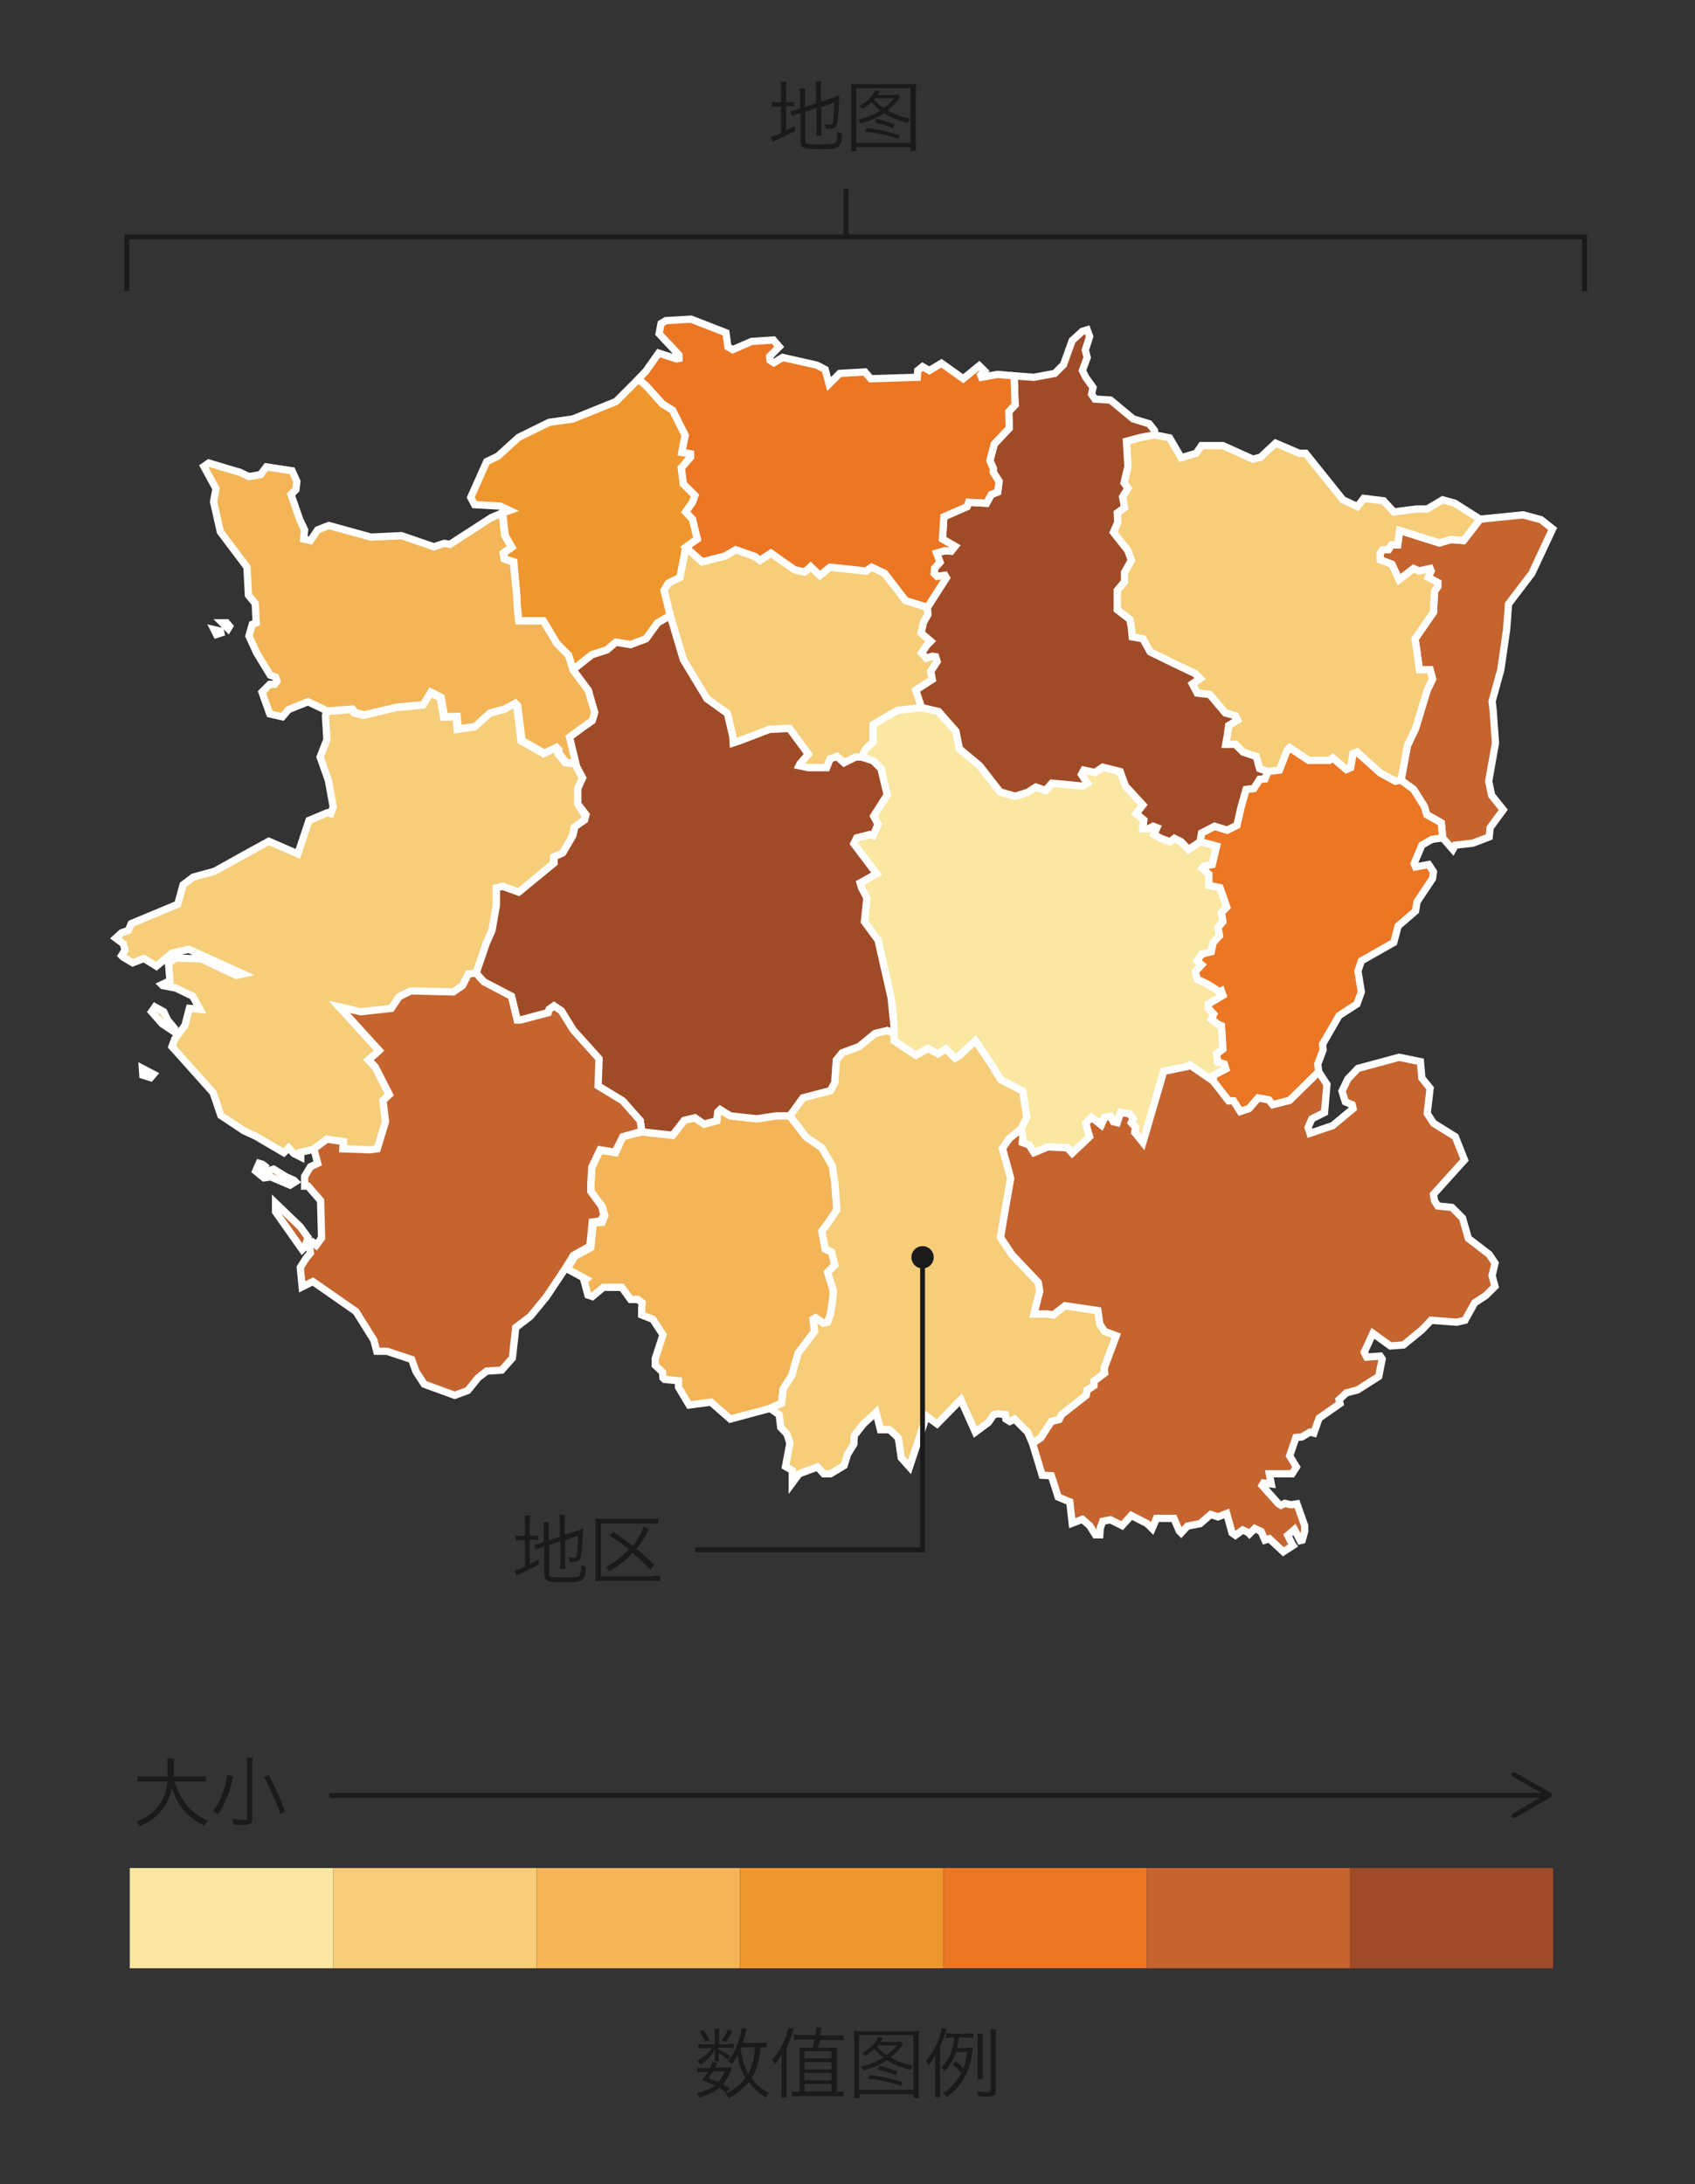 <?xml version="1.0" encoding="utf-8"?>
<!-- Generator: Adobe Illustrator 21.0.0, SVG Export Plug-In . SVG Version: 6.00 Build 0)  -->
<svg version="1.1" xmlns="http://www.w3.org/2000/svg" xmlns:xlink="http://www.w3.org/1999/xlink" x="0px" y="0px"
	 viewBox="0 0 350 451" style="enable-background:new 0 0 350 451;" xml:space="preserve">
<rect x="0" y="0" width="350" height="451" fill="#333333" stroke="none"/>
<style type="text/css">
	.st0{fill:#F6CD78;stroke:#FFFFFF;stroke-width:1.5;}
	.st1{fill:#C5642F;stroke:#FFFFFF;stroke-width:1.5;}
	.st2{fill:#EF972F;stroke:#FFFFFF;stroke-width:1.5;}
	.st3{fill:#EB7624;stroke:#FFFFFF;stroke-width:1.5;}
	.st4{fill:#FAE7A2;stroke:#FFFFFF;stroke-width:1.5;}
	.st5{fill:#F3B557;stroke:#FFFFFF;stroke-width:1.5;}
	.st6{fill:#A04B27;stroke:#FFFFFF;stroke-width:1.5;}
	.st7{fill:#FAE7A2;}
	.st8{fill:#F6CD78;}
	.st9{fill:#F3B557;}
	.st10{fill:#EF972F;}
	.st11{fill:#EB7624;}
	.st12{fill:#C5642F;}
	.st13{fill:#A04B27;}
	.st14{fill:#1A1A1A;}
	.st15{fill:none;stroke:#1A1A1A;}
	.st16{fill:none;stroke:#1A1A1A;stroke-linecap:round;stroke-linejoin:round;}
</style>
<g id="Layer_1">
</g>
<g id="Layer_2">
	<g>
		<polygon class="st0" points="192.2,138.6 193.5,136.6 193.2,135.6 192.5,135.5 191.3,135.9 190.3,134.8 191.5,133.1 192.2,132.4 
			190.2,130.7 190.7,128.5 191.6,126.9 191.5,125.4 187,124 182.7,118.4 180,117.1 178.8,117.9 171.4,117.1 169.3,118.8 167.4,117 
			167.1,117.3 166.1,118.1 164,117.6 159.2,114.2 156.9,115.7 155.9,114.9 151.9,113.5 149.7,114.8 145,116 141.6,113 140.4,119.2 
			138,120.4 137.1,121.9 138.4,127.1 141.1,136.2 146,144.3 150.2,147.3 151.3,152 151.4,153.4 152.6,153 158.9,150.6 163,150.4 
			166.9,155.7 165.2,157.7 165,158.1 166.9,158.5 170.7,158.5 171.4,156.7 172.8,156.2 174.3,157.5 176.7,156.3 177.9,156.3 
			178.8,154.6 180.3,153.2 180.3,149.6 185.3,146.7 190.3,146.1 189.1,142.5 192.5,140.3 		"/>
	</g>
	<g>
		<polygon class="st1" points="318.2,107.3 314.5,106.3 305.6,107.2 303.7,109.7 302.2,111.6 299.6,111.4 297.2,112.1 289,109.5 
			288.6,112.5 287.3,112.5 286.7,113.5 285.5,113.5 285,114.2 285,115.6 287.4,116.5 288.9,119.7 291.9,117.4 293,117.9 
			295.3,117.4 295.5,117.9 294.9,119.2 296.9,120.3 296.9,121.1 296.2,122.1 296,126.4 292.2,131.9 292.5,134 293.1,138.3 
			295.3,138.3 295.8,140.2 294.7,142.5 292.3,150.4 290.6,154 289.3,161.1 291.9,163 294.1,166.5 294.6,168.2 297.6,169.9 
			297.9,173 300,175.4 300.5,174.5 304.1,174.1 307.5,172.8 307.7,170.9 310.4,167.2 308,164.2 307.4,161.3 308.8,153.4 
			308.3,146.5 308.1,144.8 309.9,138.3 311.1,130 311.5,124.7 316.3,118.4 320.6,109.2 		"/>
	</g>
	<g>
		<polygon class="st0" points="300.4,103.9 297.9,103.2 294.7,105.1 292.5,105.1 287.8,105.7 285.7,103.4 281.6,102.9 280.3,104.6 
			277.3,103.2 269.6,93.6 268.3,93.6 263.4,91.5 260.3,94.4 258.7,94.8 252.5,92 248.1,92 247,93.6 243.9,94.5 241.5,90.4 
			238.4,89.8 235.6,90.3 232.6,91.1 232.9,96.3 232.1,99.7 232.9,100.8 231.8,102.6 232.2,104.8 230.7,105.9 230.8,107.9 
			229.9,109.9 232.9,113.7 233.6,115.7 232.2,118.2 232.2,120.1 230.7,121.9 230.7,125.9 233.3,127.9 233.6,129.5 233.8,131.5 
			236,131.9 237.5,134.6 242.4,137 246.8,139.1 247.8,140.1 246.2,141.2 247.2,143.1 249.8,143.4 253,147.2 255.1,147.8 
			255.5,148.7 253.7,149.8 253.4,152 253.1,153.7 255.1,153.7 256.7,155.3 259.4,156.2 260.1,158.7 261.8,159.3 264.2,159 
			265.8,154.9 266.3,154.4 270.2,157 274.5,157 275.2,156.5 278,158.9 278.9,158.5 279.4,155.6 280.2,155.3 285,159.6 288.1,161.3 
			289.3,161.1 290.6,154 292.3,150.4 294.7,142.5 295.8,140.2 295.3,138.3 293.1,138.3 292.5,134 292.2,131.9 296,126.4 
			296.2,122.1 296.9,121.1 296.9,120.3 294.9,119.2 295.5,117.9 295.3,117.4 293,117.9 291.9,117.4 288.9,119.7 287.4,116.5 
			285,115.6 285,114.2 285.5,113.5 286.7,113.5 287.3,112.5 288.6,112.5 289,109.5 297.2,112.1 299.6,111.4 302.2,111.6 
			303.7,109.7 305.6,107.2 		"/>
	</g>
	<g>
		<path class="st0" d="M29.5,222l1.6,0.5l0.6-0.7l-2.3-1.2L29.5,222z M36,212.3l-1.4-1.7l-0.8-1.7l-1.8-1l-0.7,1l2.2,2.5l2.4,1.6
			L36,212.3z M119.3,166v-3.1l1-2.2l-1.6-3l-2-0.2l-1.5-1.9v-0.7l-0.5-0.5l-2.5,1.2l-4.6-2.6l-0.9-7.2l-0.5-0.5l-2.2,1.2l-3,0.8
			l-3.1,2.8l-3.5,0.5l-0.2-2.6l-2.6,0.1l-0.7-4l-2.1-1.1l-1.6,2.6l-5.4,0.5l-6.8,1.6l-1.9-0.5l-0.5-0.7l-5.2,0.4l-0.2,0.9l0.3,4.9
			l-1.4,3.6l1.7,4.8l1,5.5l-0.5,1.4l-0.7-0.2l-3.8,1.6l-2.3,6.9l-6-2.6l-4,2.2l-7.2,4l-4.4,1.2l-2.1,1.6l-1.1,4l-9.6,4l-0.6,1.4
			l-1.4,0.5l-1.2,1.1l1.6,1.2l0.3,1.3l-0.7,1.1l0.3,0.3l2,1.2l2.3-0.9l2.6,1.6l3.2-2.7L39,196l11.2,5.1l-1.4,0.3l-7.2-3.4l-5.4-0.2
			l-1.4,1.2l0.3,3.5l-1.7,0.8l0.2,0.2l2.7,0.5l3.5,1.7l1.5,2.7l-2.2-0.2l-0.9,3.5l-2.1,2.8l-0.6,1.6l8.5,9.5l1.6,4.7l4.8,3.2
			l2.4,1.1l5.8,3.4l1-1l1.1,1.2l1.4,0.7v-1l2.7-0.6l2.7-2l3.4,0.5l-0.1,1.5l5.5,0.2l1.6-0.2l1.7-5.6l-0.5-4.4l1.3-1.2l-2.9-5.7
			l-1.4-1.5l1.9-1.6l0.3-0.3l-8.2-9l4.4,1l6.3-0.7l1.6-2.4l2.4-1.2l8.8,0.2l1.9-1.3l1.2-2.4l1.6-0.2l2.1-6.2l1.2-2.7l0.9-5.2v-3.5
			l1.3-0.3l3.3,1.2l7.2-6v-1.2l1.8-0.8l2.1-3.6l0.3-1.7l2.1-1.4l0.2-1.2L119.3,166z"/>
	</g>
	<g>
		<polygon class="st2" points="143,107.2 141.6,105.7 143,103.7 143.5,102.3 141.1,99.9 140.7,96.6 142.6,94.4 142.6,93.7 
			140.8,93.4 141.2,91.3 141.5,89.9 138.9,84.7 136.8,83.4 133.4,79.6 131.8,78.3 127.2,82.9 118.3,86.5 113.4,87.2 107.1,90.3 
			102.8,94.2 100.5,95.3 97.2,102.7 98,104.2 103.3,104.5 105.2,105.4 103.8,105.9 104.3,110.5 105.7,113 104,114.2 104.2,115.4 
			106.1,116 106.7,123 106.8,125.2 107.1,128.2 112.2,128.2 115,132.9 117.4,135.3 118.3,138.3 122.2,135.2 125.3,134.2 
			127.2,132.6 130.2,133.1 133.4,131.9 135.8,128.6 138.4,127.1 137.1,121.9 138,120.4 140.4,119.2 141.6,113 144,111.3 		"/>
	</g>
	<g>
		<polygon class="st3" points="292.3,179 292,178.3 293.6,174.5 295.7,173.3 297.9,173 297.6,169.9 294.6,168.2 294.1,166.5 
			291.9,163 289.3,161.1 288.1,161.3 285,159.6 280.2,155.3 279.4,155.6 278.9,158.5 278,158.9 275.2,156.5 274.5,157 270.2,157 
			266.3,154.4 265.8,154.9 264.2,159 261.8,159.3 261.2,160.8 260.1,160.9 258.9,162.8 257.3,163 256.3,166.5 255.4,170.4 
			253.4,171.4 250.8,170.6 248.1,172 247.8,173.8 251.2,174.7 250.3,178.5 248.6,178.8 248.2,179.3 249.6,180.5 249.6,182.8 
			251.9,183.3 253.3,187.3 252.2,188.4 252.5,190.3 251.5,191.5 251.8,193.2 250.5,194.6 250.1,196.5 248.1,197 247.2,198.4 
			248.1,199.2 246.8,200.6 247.2,202.2 249.1,203.1 250.3,203.8 251.8,204.8 252.2,204.6 252.5,205.5 249.5,207.3 249.5,208.2 
			250.6,209.4 250.1,210.4 251.5,211.5 252.2,211.8 252.5,216.6 251.2,217.6 251.4,219.3 252.8,219.7 253.1,220.7 250.6,222 
			250.5,223.2 253.7,227.3 254.7,227.3 256.1,229.5 257.9,228.9 259.8,226.7 262,227.1 262.8,228.1 266.3,227.2 272.3,221.3 
			272.1,219.7 272.6,218.4 273.2,216.8 273.1,215.6 276.5,209.7 280.2,207.3 281.1,204.8 280.4,200.5 281.1,198.4 287.8,194.6 
			288.7,191.2 292.3,188.1 292.6,186.2 295.8,181.4 296,180 295,178.5 		"/>
	</g>
	<g>
		<polygon class="st4" points="251.4,219.3 251.2,217.6 252.5,216.6 252.2,211.8 251.5,211.5 250.1,210.4 250.6,209.4 249.5,208.2 
			249.5,207.3 252.5,205.5 252.2,204.6 251.8,204.8 250.3,203.8 249.1,203.1 247.2,202.2 246.8,200.6 248.1,199.2 247.2,198.4 
			248.1,197 250.1,196.5 250.5,194.6 251.8,193.2 251.5,191.5 252.5,190.3 252.2,188.4 253.3,187.3 251.9,183.3 249.6,182.8 
			249.6,180.5 248.2,179.3 248.6,178.8 250.3,178.5 251.2,174.7 247.8,173.8 245.4,175.4 243.9,173.8 242.5,173.1 241.6,173.8 
			239.7,173.1 238.3,172.3 238.9,170.9 238.1,170.6 237.2,171.1 236,171.1 236.2,169.3 234.6,168 236,166.2 232.4,162.3 
			231.3,159.3 227.7,158.4 226.1,159.5 223.8,159 223.3,159.9 224.5,161.7 223.5,162.3 217.2,161.7 215.9,163.2 213.9,162.5 
			212.2,163.6 209.6,164.4 206.5,163.5 202.3,158.1 198.1,154.6 197.4,151 193.8,146.9 190.3,146.1 185.3,146.7 180.3,149.6 
			180.3,153.2 178.8,154.6 177.9,156.3 180.3,157.1 181.9,158.7 183.2,164.1 180.4,168.5 181.3,170.2 180.3,172.5 179.6,172.3 
			176.9,173 176.3,174.2 181,180.4 177.6,182.3 177.9,183.3 179,185.4 178.5,190.3 181.3,194.1 184,206 184.6,211.8 184.6,214.9 
			189.1,217.9 191.6,216.5 193.7,217.6 195.3,216.6 197.2,218.5 198.2,217.9 201.4,214.9 204.4,219.3 206.6,222.9 211.2,225.3 
			212,230.7 210.8,233.1 211.2,234.7 211.1,235.9 212.5,236.4 213.5,238 216.4,236.8 220.4,237 221.4,238.1 225,234.7 224.7,233.7 
			224.2,231.9 225.4,230.7 227.4,232.3 228.1,230.7 229.3,230.5 229.9,231.6 230.7,231.8 231.4,229.7 233.3,230 234,231 
			233.6,231.8 234.5,232.8 234.3,233.8 236,235.9 240.3,221.2 245.2,220.2 245.7,219.9 250.5,223.2 250.6,222 253.1,220.7 
			252.8,219.7 		"/>
	</g>
	<g>
		<polygon class="st5" points="171.7,258.5 170.4,257.9 169.7,254.2 171,252.5 172.8,249.8 172.4,244.3 172.1,242.3 171.9,240.8 
			169.7,237 166.4,234.7 163.1,230.4 160.2,230.4 156.3,231 150.8,230.4 148.7,229.1 148.2,229.6 148,231.4 145.4,232.1 
			143.5,230.8 141.3,231.3 138.9,234.4 132.5,233.7 128.6,234.7 127.1,238 123.9,237.5 122.2,241.1 122,244.5 122,246 124.4,249.2 
			124.9,251 124.3,252.4 122.5,252.5 122,257.6 118.7,259.4 117.1,262 121,264.1 120.6,264.4 121.4,267.4 122.3,267.7 124.6,265.8 
			128.4,265.8 130.2,268.3 131.7,268.3 132.6,269 132.5,270.2 132.5,271.5 134.8,272.4 136.9,275.6 135.3,280.5 135.3,281.9 
			136.8,283.3 136.9,284.5 137.2,284.8 140.1,285.1 140.1,286.4 142.3,290.1 146.8,289.5 150.8,293 159,290.8 161.4,289.7 
			161.7,286.8 163.5,284 164.8,279.4 168.2,274.9 167.9,272.4 168.4,272.1 170,273.2 170.9,273 171.5,271.3 171.9,268.7 
			172.1,266.6 170.9,262.7 172.4,261.2 		"/>
	</g>
	<g>
		<polygon class="st6" points="184,206 181.3,194.1 178.5,190.3 179,185.4 177.9,183.3 177.6,182.3 181,180.4 176.3,174.2 
			176.9,173 179.6,172.3 180.3,172.5 181.3,170.2 180.4,168.5 183.2,164.1 181.9,158.7 180.3,157.1 177.9,156.3 176.7,156.3 
			174.3,157.5 172.8,156.2 171.4,156.7 170.7,158.5 166.9,158.5 165,158.1 165.2,157.7 166.9,155.7 163,150.4 158.9,150.6 
			152.6,153 151.4,153.4 151.3,152 150.2,147.3 146,144.3 141.1,136.2 138.4,127.1 135.8,128.6 133.4,131.9 130.2,133.1 
			127.2,132.6 125.3,134.2 122.2,135.2 118.3,138.3 121.5,142.6 122.5,147 122,148.7 119.7,150.5 117.3,152.2 118.7,157.6 
			120.3,160.6 119.3,162.8 119.3,166 121,168.2 120.7,169.3 118.7,170.7 118.3,172.5 116.2,176.1 114.4,176.9 114.4,178.2 
			107.1,184.2 103.8,183 102.5,183.3 102.5,186.9 101.6,192.1 100.4,194.8 98.3,201 99.9,202.8 105.6,205.7 106.8,210.6 
			107.5,210.6 113.1,209.1 113.4,208.4 114.4,207.7 115.9,208.7 118.3,212.7 123.6,218.6 123.4,224.2 128.5,227.3 132.2,231.4 
			132.5,233.7 138.9,234.4 141.3,231.3 143.5,230.8 145.4,232.1 148,231.4 148.2,229.6 148.7,229.1 150.8,230.4 156.3,231 
			160.2,230.4 163.1,230.4 165.8,226.7 171.5,225.2 172.4,223.5 172.7,218.9 173.9,217.4 177.4,216.1 180.7,213.4 183.2,212.8 
			184.6,213.3 184.6,211.8 		"/>
	</g>
	<g>
		<path class="st1" d="M132.2,231.4l-3.6-4.1l-5.1-3.1l0.2-5.6l-5.3-5.9l-2.5-4l-1.5-1l-1,0.7l-0.2,0.7l-5.7,1.5h-0.7l-1.2-4.9
			l-5.7-3l-1.6-1.8l-1.6,0.2l-1.2,2.4l-1.9,1.3l-8.8-0.2l-2.4,1.2l-1.6,2.4l-6.3,0.7l-4.4-1l8.2,9l-0.3,0.3l-1.9,1.6l1.4,1.5
			l2.9,5.7l-1.3,1.2l0.5,4.4l-1.7,5.6l-1.6,0.2l-5.5-0.2l0.1-1.5l-3.4-0.5l-2.7,2l0.8,3l-1.5,0.7l-1.2,2v2h0.7l2.6,3l0.2,7.7
			l-1.1,1.5l-0.7-0.6l-0.7,0.6l0.2,1.6l-0.9,1.1l-1.2,1.9l0.4,4l2.2-1.1l8.9,6.2l3.7,5.9l0.6,2.3h2.1l5.1,1.7l0.9,2.5l1.7,2.6
			l6.3,2.3l2.7-1l2.1-2.6l1.8-1.4l3.1-0.2l2.2-2.5l0.7-6.3l3-2.3l3.3-4l4-6l1.6-2.6l3.4-1.9l0.5-5l1.7-0.2l0.7-1.3l-0.5-1.8L122,246
			v-1.6l0.2-3.4l1.7-3.6l3.1,0.5l1.6-3.2l3.9-1.1L132.2,231.4z M63,257.4l0.6-1.9l-1.6-2.2l-5.1-4.9v1.8l5.5,7.8L63,257.4z M61,244
			l-0.3-0.3l-1.6-0.7l-2.6-1.6l-1.9,0.6l-0.2-0.6l0.3-0.6l-0.5-0.4l-0.7-0.2l-0.7,1.6l1.7,1.4l1.4-0.2l4,1.7L61,244z"/>
	</g>
	<g>
		<path class="st5" d="M121.5,142.6l-3.2-4.3l-0.9-3l-2.4-2.4l-2.8-4.7h-5.1l-0.3-3l-0.1-2.2l-0.7-6.9l-1.9-0.7l-0.2-1.2l1.7-1.2
			l-1.4-2.5l-0.5-4.6l-2.3,1l-8.5,5.5l-1.2-0.2l-2.1,0.7l-6.7-2.3l-6.3,0.3l-8.7-2.4l-2.3,0.9l-1.5,2.2l-1.4-0.3l0.2-1.9l-1-2.1
			l-1.8-5.2l1-1l0.2-1.7l-1-2.2l-5.3-0.8L53.8,98l-2.4,0.4l-1.9-0.9l-2.4-0.7l-4-1.2l-1,0.7l2.5,4.6l-0.5,2.7l1.4,6.2l5.5,7.3
			l0.3,5.8l1.4,1.7l0.2,4l-0.8,0.3l-0.7,2.4l1.6,3.5l2.8,4.6l1.1,0.4l0.3,0.8l-0.5,0.7h-1l-1.6,1.6l1.6,4.5l2.6,0.6l1.3-1.5l4-1.6
			l4,1.9l5.2-0.4l0.5,0.7l1.9,0.5l6.8-1.6l5.4-0.5l1.6-2.6l2.1,1.1l0.7,4l2.6-0.1l0.2,2.6l3.5-0.5l3.1-2.8l3-0.8l2.2-1.2l0.5,0.5
			l0.9,7.2l4.6,2.6l2.5-1.2l0.5,0.5v0.7l1.5,1.9l2,0.2l-1.3-5.4l2.3-1.7l2.4-1.7l0.5-1.7L121.5,142.6z M44.2,130l0.5,1l0.9-0.3
			l-0.1-0.4L44.2,130z M45.9,128.6l1.2,1.2l0.3-0.5l-0.6-0.7H45.9z"/>
	</g>
	<g>
		<polygon class="st6" points="260.1,158.7 259.4,156.2 256.7,155.3 255.1,153.7 253.1,153.7 253.4,152 253.7,149.8 255.5,148.7 
			255.1,147.8 253,147.2 249.8,143.4 247.2,143.1 246.2,141.2 247.8,140.1 246.8,139.1 242.4,137 237.5,134.6 236,131.9 
			233.8,131.5 233.6,129.5 233.3,127.9 230.7,125.9 230.7,121.9 232.2,120.1 232.2,118.2 233.6,115.7 232.9,113.7 229.9,109.9 
			230.8,107.9 230.7,105.9 232.2,104.8 231.8,102.6 232.9,100.8 232.1,99.7 232.9,96.3 232.6,91.1 235.6,90.3 238.4,89.8 
			238.4,88.9 237.3,87.5 234,86.5 229.3,82.6 226.1,82.4 225.4,81.4 225.7,80 224.2,77.9 223.5,76.5 224.5,73.8 224.1,72.3 
			225,69.5 224.5,68.1 223.5,68.4 221.4,70.3 219.6,75.3 217.8,77.1 213.5,77.9 209.4,77.6 209.6,83.6 208.3,85 208.4,88.4 
			205.3,91.7 204.4,95.1 205.1,96.7 205.1,97.5 206.3,99.4 206,101.6 204.7,102.1 203.7,103.9 200,103.7 199.7,104.6 194.9,106.7 
			194.6,111.3 197.2,112.8 196.4,113.8 195.1,113.7 193.4,114.2 194.1,116.1 193,117.3 192.9,118.4 193.5,119 195.1,118.8 
			195.4,119.3 191.5,125.4 191.6,126.9 190.7,128.5 190.2,130.7 192.2,132.4 191.5,133.1 190.3,134.8 191.3,135.9 192.5,135.5 
			193.2,135.6 193.5,136.6 192.2,138.6 192.5,140.3 189.1,142.5 190.3,146.1 193.8,146.9 197.4,151 198.1,154.6 202.3,158.1 
			206.5,163.5 209.6,164.4 212.2,163.6 213.9,162.5 215.9,163.2 217.2,161.7 223.5,162.3 224.5,161.7 223.3,159.9 223.8,159 
			226.1,159.5 227.7,158.4 231.3,159.3 232.4,162.3 236,166.2 234.6,168 236.2,169.3 236,171.1 237.2,171.1 238.1,170.6 
			238.9,170.9 238.3,172.3 239.7,173.1 241.6,173.8 242.5,173.1 243.9,173.8 245.4,175.4 247.8,173.8 248.1,172 250.8,170.6 
			253.4,171.4 255.4,170.4 256.3,166.5 257.3,163 258.9,162.8 260.1,160.9 261.2,160.8 261.8,159.3 		"/>
	</g>
	<g>
		<polygon class="st0" points="230.5,275.8 228.1,274.9 227.1,273.4 226.7,270.6 219.9,269.6 217.5,271.5 216.3,271.3 213.5,271.3 
			214.7,266.6 214.4,264.8 209,259.1 206.6,255.5 207.7,249 208.7,243.3 207,237.1 208.4,235.1 210.8,233.1 212,230.7 211.2,225.3 
			206.6,222.9 204.4,219.3 201.4,214.9 198.2,217.9 197.2,218.5 195.3,216.6 193.7,217.6 191.6,216.5 189.1,217.9 184.6,214.9 
			184.6,213.3 183.2,212.8 180.7,213.4 177.4,216.1 173.9,217.4 172.7,218.9 172.4,223.5 171.5,225.2 165.8,226.7 163.1,230.4 
			166.4,234.7 169.7,237 171.9,240.8 172.1,242.3 172.4,244.3 172.8,249.8 171,252.5 169.7,254.2 170.4,257.9 171.7,258.5 
			172.4,261.2 170.9,262.7 172.1,266.6 171.9,268.7 171.5,271.3 170.9,273 170,273.2 168.4,272.1 167.9,272.4 168.2,274.9 
			164.8,279.4 163.5,284 161.7,286.8 161.4,289.7 159,290.8 160.9,292.1 161.2,294.7 162.5,296.1 163.1,298 162.2,302.8 
			163.6,303.6 163.6,306.2 165,304.3 168.8,302.9 170.1,304.3 171.5,304.3 174.3,302.6 175,300.3 176.3,298.2 176.4,296.4 
			178.3,294 180.9,291.6 181.8,295.2 183.7,295.2 185.5,296.9 186.1,301 187.8,302.9 191.3,292.4 193.5,294 198.4,289 201.4,295.7 
			204.1,293.7 205.2,292.1 206.1,291.9 207.6,292.1 207.7,293 208.5,293.5 209.5,293 212.2,295.7 213.2,298 214.9,296.9 
			217.1,293.5 218.7,293.1 219.2,292.1 224.3,288.1 224.5,287 225.9,286.1 225.9,285.2 228.1,283.5 228,282.5 		"/>
	</g>
	<g>
		<polygon class="st3" points="208.4,88.4 208.3,85 209.6,83.6 209.4,77.6 206,77.3 202.7,77.9 202.5,77.4 203.3,76.6 202.2,75.5 
			198.9,78.2 194.4,75 191.9,76.5 190.5,75.7 189.5,76.5 189.4,77.9 179.8,78.2 178.6,76.8 173.4,77.1 171.2,79.3 170.4,76.3 
			168.7,75.4 161.6,73.8 159.8,74.9 159,74.4 158.9,73.6 160.9,71.6 159.7,70.2 155.2,70.5 151.3,72.2 150.3,71.6 149.9,68.7 
			142.7,65.9 137.5,66.2 136.5,66.8 136.1,68.9 140.2,73.3 140.2,74 139.7,74.1 136,72.9 133.4,76.6 131.8,78.3 133.4,79.6 
			136.8,83.4 138.9,84.7 141.5,89.9 141.2,91.3 140.8,93.4 142.6,93.7 142.6,94.4 140.7,96.6 141.1,99.9 143.5,102.3 143,103.7 
			141.6,105.7 143,107.2 144,111.3 141.6,113 145,116 149.7,114.8 151.9,113.5 155.9,114.9 156.9,115.7 159.2,114.2 164,117.6 
			166.1,118.1 167.1,117.3 167.4,117 169.3,118.8 171.4,117.1 178.8,117.9 180,117.1 182.7,118.4 187,124 191.5,125.4 195.4,119.3 
			195.1,118.8 193.5,119 192.9,118.4 193,117.3 194.1,116.1 193.4,114.2 195.1,113.7 196.4,113.8 197.2,112.8 194.6,111.3 
			194.9,106.7 199.7,104.6 200,103.7 203.7,103.9 204.7,102.1 206,101.6 206.3,99.4 205.1,97.5 205.1,96.7 204.4,95.1 205.3,91.7 		
			"/>
	</g>
	<g>
		<polygon class="st1" points="308.7,260.8 307.5,259 303.2,255.7 302,251.5 299.8,249.3 296.9,249 296.2,247.9 296,246.6 
			302.4,239.5 300.5,234.7 296,231.9 294.7,229.9 295.3,224.7 293.6,222.6 293.3,219.2 288.9,218.3 280.4,220.6 278.3,222.8 
			277.1,225.3 277.8,227.5 279.2,228.1 279.4,228.9 275.2,232.4 270.5,234 270.1,232.8 270.9,231 273.5,229.7 274,223.9 
			272.3,221.3 266.3,227.2 262.8,228.1 262,227.1 259.8,226.7 257.9,228.9 256.1,229.5 254.7,227.3 253.7,227.3 250.5,223.2 
			245.7,219.9 245.2,220.2 240.3,221.2 236,235.9 234.3,233.8 234.5,232.8 233.6,231.8 234,231 233.3,230 231.4,229.7 230.7,231.8 
			229.9,231.6 229.3,230.5 228.1,230.7 227.4,232.3 225.4,230.7 224.2,231.9 224.7,233.7 225,234.7 221.4,238.1 220.4,237 
			216.4,236.8 213.5,238 212.5,236.4 211.1,235.9 211.2,234.7 210.8,233.1 208.4,235.1 207,237.1 208.7,243.3 207.7,249 
			206.6,255.5 209,259.1 214.4,264.8 214.7,266.6 213.5,271.3 216.3,271.3 217.5,271.5 219.9,269.6 226.7,270.6 227.1,273.4 
			228.1,274.9 230.5,275.8 228,282.5 228.1,283.5 225.9,285.2 225.9,286.1 224.5,287 224.3,288.1 219.2,292.1 218.7,293.1 
			217.1,293.5 214.9,296.9 213.2,298 215.2,304.6 217.1,304.7 218.5,309.1 220.9,310.1 221.4,314.5 223.5,313.7 225,315 
			226.2,316.9 227.1,316.9 227.2,315.5 227.7,314.1 229.3,313.8 231.7,315 233.6,312.9 236.9,314.6 237.9,315.6 238.8,313.5 
			242.4,313.5 243.5,316.1 243.9,316.5 245.2,315.1 247.8,314.6 250,312.7 251.5,313.2 253.3,312.5 254.4,316.5 255.1,317 
			256.6,315.9 257.7,316.4 258,316.7 259.1,315.6 260.4,316.2 261.2,318 262.1,317.7 265,320.4 267,319.1 266.8,318.8 265.9,317 
			267.3,315.8 268.5,318.1 268.9,318 269.4,316.2 269.4,315 267.8,310.5 266.6,310.7 265.3,310.4 264.5,310.8 264,310.5 
			260.6,306.7 260.9,306.2 262.5,306.4 262.1,304.3 262.6,304.3 266.8,304.3 267.7,302.9 266.3,300.6 267.6,296.8 268.8,296.7 
			270.5,295.7 271.3,295.9 272.1,293.6 272.4,292.8 276.7,289.8 276.5,289 278,287.6 280.3,287 284.7,284.2 285.4,280.6 285,280 
			282.2,280.2 281.7,279.2 283.5,275.3 287.1,277.9 289.8,277.7 293.6,274.6 295.5,272.6 300.8,273 302.5,272.6 304.5,269 
			306.8,267.5 308.7,265.6 308.1,263.4 		"/>
	</g>
	<rect x="26.8" y="385.7" class="st7" width="42" height="20.7"/>
	<rect x="68.8" y="385.7" class="st8" width="42" height="20.7"/>
	<rect x="110.8" y="385.7" class="st9" width="42" height="20.7"/>
	<rect x="152.8" y="385.7" class="st10" width="42" height="20.7"/>
	<rect x="194.8" y="385.7" class="st11" width="42" height="20.7"/>
	<rect x="236.8" y="385.7" class="st12" width="42" height="20.7"/>
	<rect x="278.7" y="385.7" class="st13" width="42" height="20.7"/>
	<g>
		<path class="st14" d="M150.4,422c0.6,0,0.8,0,1.1-0.1v1c-0.3,0-0.5-0.1-1.1-0.1h-2.1v0.3c1.4,0.7,1.4,0.7,2.5,1.4l-0.5,0.8
			c-0.7-0.6-0.9-0.7-1.6-1.2c-0.1-0.1-0.2-0.1-0.3-0.2v1c0,0.2,0,0.5,0.1,0.7h-1c0-0.2,0.1-0.4,0.1-0.7V424c0-0.3,0-0.5,0.1-0.9
			c-0.8,1.4-1.4,2-3,3.2c-0.2-0.3-0.4-0.5-0.7-0.8c1.1-0.7,1.7-1.1,2.4-1.8c0.2-0.2,0.3-0.3,0.6-0.8h-1.5c-0.6,0-0.9,0-1.3,0.1v-1
			c0.3,0.1,0.7,0.1,1.3,0.1h2.1v-2.1c0-0.4,0-0.7-0.1-1.1h1.1c-0.1,0.4-0.1,0.6-0.1,1.1v2.1H150.4z M150,432.1
			c-0.7-0.5-0.9-0.7-1.5-1c-0.9,0.8-2.1,1.4-4.1,2c-0.1-0.4-0.3-0.6-0.5-0.9c1.6-0.4,2.8-0.9,3.7-1.6c-0.8-0.4-1.2-0.6-2.6-1.1
			c0.6-0.7,0.7-1,1.2-1.7h-1c-0.5,0-0.8,0-1.2,0.1v-1c0.3,0.1,0.6,0.1,1.2,0.1h1.4c0.2-0.4,0.3-0.6,0.5-1.3l1,0.2
			c-0.3,0.6-0.3,0.8-0.4,1h2.2c0.1,0,0.5,0,1.2,0c-0.5,1.6-0.9,2.3-1.8,3.5c0.7,0.4,0.8,0.4,1.4,0.8L150,432.1z M145.3,419.1
			c0.5,0.8,0.8,1.3,1.2,2.1l-0.9,0.4c-0.3-0.9-0.6-1.4-1.2-2.1L145.3,419.1z M147.1,427.8c-0.2,0.4-0.4,0.6-0.8,1.3
			c0.9,0.4,1.2,0.5,2,0.8c0.6-0.7,1.1-1.5,1.4-2.2H147.1z M151.2,419.4c-0.5,1.1-0.8,1.6-1.4,2.3l-0.8-0.4c0.6-0.8,1-1.4,1.3-2.3
			L151.2,419.4z M158.4,422.8c-0.4-0.1-0.6-0.1-1.4-0.1c-0.2,2.7-0.7,4.6-1.8,6.4c0.9,1.3,2,2.2,3.6,3c-0.3,0.3-0.4,0.5-0.6,1
			c-1.5-0.8-2.6-1.9-3.6-3.2c-1.1,1.3-2.3,2.3-4.1,3.3c-0.2-0.4-0.4-0.6-0.7-0.9c1.9-0.9,3.2-1.9,4.1-3.3c-0.9-1.5-1.3-2.8-1.6-4.7
			c-0.4,0.8-0.6,1.2-1.2,1.9c-0.3-0.3-0.4-0.4-0.8-0.6c0.8-1,1.4-2,2-3.5c0.4-1.2,0.8-2.4,0.8-3.4l1.1,0.2c-0.1,0.2-0.1,0.2-0.3,1
			c-0.2,0.8-0.3,1-0.5,1.9h3.4c0.7,0,1.1,0,1.5-0.1V422.8z M153.1,422.7c0,0.1,0,0.1-0.1,0.2c0,0.1-0.1,0.1-0.1,0.2
			c0.3,1.5,0.3,1.5,0.5,2.3c0.3,1.1,0.7,1.9,1.1,2.8c0.4-0.8,0.7-1.4,0.9-2.3c0.3-1,0.4-1.7,0.5-3.2H153.1z"/>
		<path class="st14" d="M162.4,431.2c0,0.8,0,1.4,0.1,1.9h-1.2c0.1-0.6,0.1-1.1,0.1-2v-5c0-0.6,0-1.1,0-1.9c-0.5,0.9-0.8,1.3-1.3,2
			c-0.2-0.4-0.4-0.6-0.7-0.9c1.3-1.4,2.2-3,2.9-4.9c0.3-0.9,0.4-1.2,0.5-1.8l1.1,0.3c-0.1,0.3-0.2,0.5-0.3,0.9
			c-0.3,0.8-0.4,1.1-0.5,1.4c-0.5,1.2-0.5,1.2-0.7,1.7V431.2z M167.8,422.7c0.2-0.9,0.3-0.9,0.4-1.6h-2.7c-0.5,0-1,0-1.5,0.1v-1.1
			c0.4,0.1,0.9,0.1,1.5,0.1h2.9c0.1-0.9,0.1-1.1,0.1-1.4c0,0,0-0.1,0-0.2l1.1,0.1c0,0.2,0,0.2-0.1,0.8c0,0.2,0,0.2-0.1,0.5
			c0,0.1,0,0.1,0,0.3h3.1c0.7,0,1.2,0,1.7-0.1v1.1c-0.5-0.1-1-0.1-1.7-0.1h-3.2c0,0.2-0.2,0.8-0.4,1.6h2.8c0.5,0,0.8,0,1.2,0
			c0,0.4-0.1,0.7-0.1,1.2v7.9h0.2c0.3,0,0.8,0,1.2-0.1v1.1c-0.5-0.1-1-0.1-1.7-0.1h-7.4c-0.6,0-1,0-1.6,0.1v-1.1
			c0.4,0.1,0.9,0.1,1.3,0.1h0.3v-7.9c0-0.5,0-0.9-0.1-1.2c0.3,0,0.7,0,1.2,0H167.8z M166.1,425h5.6v-1.5h-5.6V425z M166.1,427.3h5.6
			v-1.5h-5.6V427.3z M166.1,429.5h5.6v-1.5h-5.6V429.5z M166.1,431.8h5.6v-1.5h-5.6V431.8z"/>
		<path class="st14" d="M176.3,433.2c0.1-0.5,0.1-0.8,0.1-1.9v-10c0-0.8,0-1.2-0.1-2c0.6,0.1,1,0.1,2,0.1h9.6c0.9,0,1.3,0,1.9-0.1
			c-0.1,0.7-0.1,1.2-0.1,2v10c0,0.9,0,1.4,0.1,1.9h-1.1v-0.8h-11.2v0.8H176.3z M177.4,431.5h11.2v-11.3h-11.2V431.5z M186.5,422.1
			C186.5,422.2,186.5,422.2,186.5,422.1c-0.2,0.2-0.2,0.2-0.3,0.4c-0.7,0.9-1.3,1.5-2.3,2.3c1.3,0.8,2.4,1.2,4.6,1.7
			c-0.2,0.3-0.3,0.5-0.5,0.9c-2.4-0.7-3.4-1.1-4.8-2c-1.4,0.9-2.5,1.4-4.9,2.1c-0.2-0.3-0.2-0.4-0.6-0.8c2.1-0.5,3.4-1,4.7-1.9
			c-0.7-0.5-1-0.8-1.8-1.7c-0.7,0.6-1,0.8-1.9,1.4c-0.2-0.3-0.4-0.4-0.7-0.6c1.3-0.7,2.3-1.5,2.9-2.5c0.2-0.3,0.3-0.5,0.4-0.8l1,0.3
			c-0.1,0.1-0.1,0.1-0.1,0.2c0,0,0,0-0.1,0.1c-0.1,0.1-0.2,0.2-0.3,0.4h3.1c0.5,0,0.8,0,1.1-0.1L186.5,422.1z M186.1,430.7
			c-2.4-0.8-4.1-1.2-6.9-1.5l0.4-0.8c2.5,0.4,4.2,0.7,6.8,1.5L186.1,430.7z M181.3,422.4C181.3,422.4,181.3,422.4,181.3,422.4
			c-0.1,0.1-0.1,0.2-0.2,0.2c0.8,0.9,1.1,1.1,2,1.7c1-0.7,1.4-1.1,2.1-2H181.3z M185,428.5c-1.4-0.6-2.1-0.8-3.8-1.2l0.4-0.8
			c1.6,0.4,2.4,0.7,3.7,1.2L185,428.5z"/>
		<path class="st14" d="M194.1,431c0,1,0,1.4,0.1,2H193c0.1-0.6,0.1-1.1,0.1-2v-4.6c0-0.9,0-1.5,0.1-2.3c-0.4,0.9-0.8,1.4-1.4,2.3
			c-0.3-0.5-0.4-0.6-0.6-0.9c0.8-0.9,1.5-2,2.1-3.2c0.6-1.2,1-2.5,1.2-3.6l1,0.3c-0.1,0.2-0.2,0.4-0.3,0.7c-0.3,0.9-0.5,1.6-1.1,2.8
			V431z M199.6,422.8c0.7,0,1,0,1.3-0.1c0,0.1,0,0.1,0,0.3c0,0.1,0,0.1-0.1,0.6c-0.3,2.3-0.8,3.8-1.7,5.4c-0.9,1.6-2,2.8-3.6,4
			c-0.3-0.4-0.4-0.5-0.8-0.8c1.2-0.8,2-1.5,2.7-2.5c0.4-0.5,0.7-1,1.1-1.7c-0.6-0.7-1-1.1-1.7-1.7l0.5-0.8c0.8,0.7,1.2,1.1,1.6,1.6
			c0.4-0.9,0.6-1.9,0.8-3.4h-2.3c-0.5,1.4-1.2,2.7-2.3,4c-0.2-0.4-0.4-0.6-0.7-0.8c1.6-1.7,2.3-3.5,2.7-6.2h-0.4
			c-0.6,0-0.9,0-1.4,0.1v-1c0.4,0,0.8,0.1,1.5,0.1h2.7c0.7,0,1.1,0,1.5-0.1v1c-0.4-0.1-0.8-0.1-1.4-0.1h-1.6c-0.2,1-0.2,1.4-0.4,2.2
			H199.6z M205.6,431.7c0,1-0.3,1.2-1.8,1.2c-0.5,0-0.9,0-1.8-0.1c-0.1-0.5-0.1-0.6-0.3-1c0.9,0.1,1.6,0.2,2.1,0.2
			c0.7,0,0.8-0.1,0.8-0.4v-10.8c0-0.8,0-1.2-0.1-1.8h1.2c-0.1,0.4-0.1,1-0.1,1.8V431.7z M201.8,429.3c0.1-0.4,0.1-0.9,0.1-1.6v-6.2
			c0-0.7,0-1.2-0.1-1.6h1.2c-0.1,0.4-0.1,0.8-0.1,1.6v6.2c0,0.8,0,1.2,0.1,1.6H201.8z"/>
	</g>
	<g>
		<path class="st14" d="M36,367.6c0.5,1.9,1.4,3.7,2.6,5.2c1.2,1.4,2.5,2.3,4.3,3.1c-0.3,0.4-0.4,0.6-0.7,1.1
			c-3.6-1.9-5.6-4.2-6.7-7.9c-0.3,1.8-1.2,3.6-2.3,4.9c-0.7,0.9-1.7,1.7-2.8,2.3c-0.4,0.2-0.8,0.4-1.5,0.8c-0.2-0.4-0.4-0.6-0.7-1
			c2-0.8,3.2-1.6,4.2-2.8c1-1.2,1.7-2.6,2-4.3c0.1-0.4,0.1-0.7,0.2-1.2h-4.4c-0.8,0-1.3,0-1.8,0.1v-1.2c0.4,0.1,0.9,0.1,1.8,0.1h4.4
			c0-0.1,0-0.1,0-0.3c0-0.5,0-1,0-1.6c0-0.8,0-1.3-0.1-1.8H36c-0.1,0.5-0.1,0.9-0.1,1.7c0,0.6,0,1.3-0.1,2h4.9c0.8,0,1.3,0,1.8-0.1
			v1.2c-0.5-0.1-1-0.1-1.8-0.1H36z"/>
		<path class="st14" d="M48.2,366.8c-0.1,0.3-0.1,0.4-0.5,1.8c-0.3,1.1-0.5,1.8-1,2.9c-0.6,1.4-0.8,1.8-1.7,3.1
			c-0.3-0.3-0.6-0.5-1-0.7c0.9-1.2,1.1-1.6,1.6-2.7c0.6-1.3,1.2-3.5,1.3-4.7L48.2,366.8z M52.2,362.9c-0.1,0.4-0.1,0.9-0.1,1.6v11
			c0,1-0.4,1.3-1.7,1.3c-0.7,0-1.3,0-2.2-0.1c0-0.5-0.1-0.7-0.3-1.2c1,0.2,1.7,0.3,2.4,0.3c0.6,0,0.7-0.1,0.7-0.4v-10.9
			c0-0.7,0-1.2-0.1-1.6H52.2z M57.9,374.6c-0.8-2.2-0.9-2.6-1.4-3.6c-1.5-3.3-1.5-3.3-2-4.1l1-0.4c1.2,2.2,2.4,5,3.4,7.6L57.9,374.6
			z"/>
	</g>
	<g>
		<path class="st14" d="M109.8,317.1c0.7,0,1,0,1.3-0.1v1c-0.4,0-0.7-0.1-1.3-0.1h-0.4v5c0.7-0.3,1-0.5,1.8-0.9l0.1,1
			c-1.6,0.9-2.3,1.2-4.1,2c-0.2,0.1-0.5,0.2-0.6,0.3l-0.3-1.1c0.6-0.1,0.9-0.2,2.1-0.7V318h-0.6c-0.7,0-0.9,0-1.3,0.1V317
			c0.4,0.1,0.7,0.1,1.3,0.1h0.6v-2.4c0-0.8,0-1.3-0.1-1.8h1.2c-0.1,0.5-0.1,1-0.1,1.8v2.4H109.8z M111.9,319.5
			c-0.9,0.3-1,0.3-1.3,0.5l-0.3-1.1c0.4,0,0.9-0.1,1.4-0.3l0.6-0.2v-2.5c0-0.7,0-1.2-0.1-1.6h1.2c-0.1,0.5-0.1,0.9-0.1,1.6v2.2
			l2.3-0.8v-3c0-0.6,0-1-0.1-1.5h1.2c-0.1,0.5-0.1,0.9-0.1,1.5v2.6l2.5-0.8c0.5-0.2,0.8-0.3,1.3-0.5c-0.1,3.3-0.3,4.8-0.4,5.6
			c-0.1,0.6-0.3,0.9-0.6,1.1c-0.3,0.1-0.6,0.2-1,0.2c-0.2,0-0.4,0-0.8,0c0-0.4-0.1-0.7-0.2-1c0.4,0.1,0.8,0.1,1.2,0.1
			c0.4,0,0.4-0.1,0.5-0.5c0.1-0.6,0.2-1.9,0.3-4l-2.7,0.9v4.4c0,0.6,0,1.1,0.1,1.5h-1.2c0.1-0.4,0.1-0.9,0.1-1.6v-4.1l-2.3,0.8v6
			c0,0.4,0.1,0.5,0.5,0.6c0.4,0.1,1.1,0.1,2.6,0.1c2.3,0,2.9-0.1,3.2-0.4c0.2-0.3,0.3-1,0.3-2.2c0.4,0.2,0.6,0.3,1,0.4
			c-0.2,3-0.5,3.2-4.6,3.2c-3.3,0-4-0.2-4-1.5v-5.9L111.9,319.5z"/>
		<path class="st14" d="M134.7,325.4c0.8,0,1.3,0,1.6-0.1v1.2c-0.5-0.1-0.9-0.1-1.7-0.1h-10.4c-0.5,0-0.9,0-1.3,0.1
			c0-0.4,0.1-0.7,0.1-1.2v-10.1c0-0.7,0-1.2-0.1-1.7c0.5,0.1,1,0.1,1.7,0.1h9.6c0.8,0,1.2,0,1.7-0.1v1.2c-0.5-0.1-1-0.1-1.7-0.1
			h-10.1v10.9H134.7z M134.3,324.1c-1.5-1.6-2-2.1-3.7-3.5c-1.4,1.6-2.6,2.5-4.7,3.8c-0.3-0.3-0.5-0.5-0.8-0.8
			c2-1.2,3.4-2.2,4.8-3.7c-1.3-1.1-2.4-1.8-4-2.8l0.7-0.8c1.8,1.2,2.4,1.6,4,2.9c1.1-1.3,2-2.9,2.3-4l1.1,0.5
			c-0.2,0.2-0.2,0.3-0.4,0.8c-0.6,1.2-1.3,2.2-2.2,3.3c1.1,0.8,2.3,2,3.7,3.3L134.3,324.1z"/>
	</g>
	<g>
		<path class="st14" d="M162.7,21.1c0.7,0,1,0,1.3-0.1v1c-0.4,0-0.7-0.1-1.3-0.1h-0.4v5c0.7-0.3,1-0.5,1.8-0.9l0.1,1
			c-1.6,0.9-2.3,1.2-4.1,2c-0.2,0.1-0.5,0.2-0.6,0.3l-0.3-1.1c0.6-0.1,0.9-0.2,2.1-0.7V22h-0.6c-0.7,0-0.9,0-1.3,0.1V21
			c0.4,0.1,0.7,0.1,1.3,0.1h0.6v-2.4c0-0.8,0-1.3-0.1-1.8h1.2c-0.1,0.5-0.1,1-0.1,1.8v2.4H162.7z M164.8,23.5
			c-0.9,0.3-1,0.3-1.3,0.5l-0.3-1.1c0.4,0,0.9-0.1,1.4-0.3l0.6-0.2v-2.5c0-0.7,0-1.2-0.1-1.6h1.2c-0.1,0.5-0.1,0.9-0.1,1.6v2.2
			l2.3-0.8v-3c0-0.6,0-1-0.1-1.5h1.2c-0.1,0.5-0.1,0.9-0.1,1.5V21l2.5-0.8c0.5-0.2,0.8-0.3,1.3-0.5c-0.1,3.3-0.3,4.8-0.4,5.6
			c-0.1,0.6-0.3,0.9-0.6,1.1c-0.3,0.1-0.6,0.2-1,0.2c-0.2,0-0.4,0-0.8,0c0-0.4-0.1-0.7-0.2-1c0.4,0.1,0.8,0.1,1.2,0.1
			c0.4,0,0.4-0.1,0.5-0.5c0.1-0.6,0.2-1.9,0.3-4l-2.7,0.9v4.4c0,0.6,0,1.1,0.1,1.5h-1.2c0.1-0.4,0.1-0.9,0.1-1.6v-4.1l-2.3,0.8v6
			c0,0.4,0.1,0.5,0.5,0.6c0.4,0.1,1.1,0.1,2.6,0.1c2.3,0,2.9-0.1,3.2-0.4c0.2-0.3,0.3-1,0.3-2.2c0.4,0.2,0.6,0.3,1,0.4
			c-0.2,3-0.5,3.2-4.6,3.2c-3.3,0-4-0.2-4-1.5v-5.9L164.8,23.5z"/>
		<path class="st14" d="M175.7,31.2c0.1-0.5,0.1-0.8,0.1-1.9v-10c0-0.8,0-1.2-0.1-2c0.6,0.1,1,0.1,2,0.1h9.6c0.9,0,1.3,0,1.9-0.1
			c-0.1,0.7-0.1,1.2-0.1,2v10c0,0.9,0,1.4,0.1,1.9H188v-0.8h-11.2v0.8H175.7z M176.8,29.5H188V18.2h-11.2V29.5z M185.9,20.1
			C185.9,20.2,185.9,20.2,185.9,20.1c-0.2,0.2-0.2,0.2-0.3,0.4c-0.7,0.9-1.3,1.5-2.3,2.3c1.3,0.8,2.4,1.2,4.6,1.7
			c-0.2,0.3-0.3,0.5-0.5,0.9c-2.4-0.7-3.4-1.1-4.8-2c-1.4,0.9-2.5,1.4-4.9,2.1c-0.2-0.3-0.2-0.4-0.6-0.8c2.1-0.5,3.4-1,4.7-1.9
			c-0.7-0.5-1-0.8-1.8-1.7c-0.7,0.6-1,0.8-1.9,1.4c-0.2-0.3-0.4-0.4-0.7-0.6c1.3-0.7,2.3-1.5,2.9-2.5c0.2-0.3,0.3-0.5,0.4-0.8l1,0.3
			c-0.1,0.1-0.1,0.1-0.1,0.2c0,0,0,0-0.1,0.1c-0.1,0.1-0.2,0.2-0.3,0.4h3.1c0.5,0,0.8,0,1.1-0.1L185.9,20.1z M185.5,28.7
			c-2.4-0.8-4.1-1.2-6.9-1.5l0.4-0.8c2.5,0.4,4.2,0.7,6.8,1.5L185.5,28.7z M180.7,20.4C180.7,20.4,180.7,20.4,180.7,20.4
			c-0.1,0.1-0.1,0.2-0.2,0.2c0.8,0.9,1.1,1.1,2,1.7c1-0.7,1.4-1.1,2.1-2H180.7z M184.4,26.5c-1.4-0.6-2.1-0.8-3.8-1.2l0.4-0.8
			c1.6,0.4,2.4,0.7,3.7,1.2L184.4,26.5z"/>
	</g>
	<polyline class="st15" points="26.2,60.1 26.2,48.9 327.2,48.9 327.2,60.1 	"/>
	<line class="st15" x1="174.7" y1="49" x2="174.7" y2="39"/>
	<polyline class="st15" points="143.5,320 190.5,320 190.5,260 	"/>
	<circle class="st14" cx="190.5" cy="259.6" r="2.3"/>
	<line class="st15" x1="68" y1="370.7" x2="319.7" y2="370.7"/>
	<polyline class="st16" points="312.6,366.4 320,370.6 312.6,374.9 	"/>
	<g>
	</g>
	<g>
	</g>
	<g>
	</g>
	<g>
	</g>
	<g>
	</g>
	<g>
	</g>
	<g>
	</g>
	<g>
	</g>
	<g>
	</g>
	<g>
	</g>
</g>
</svg>
